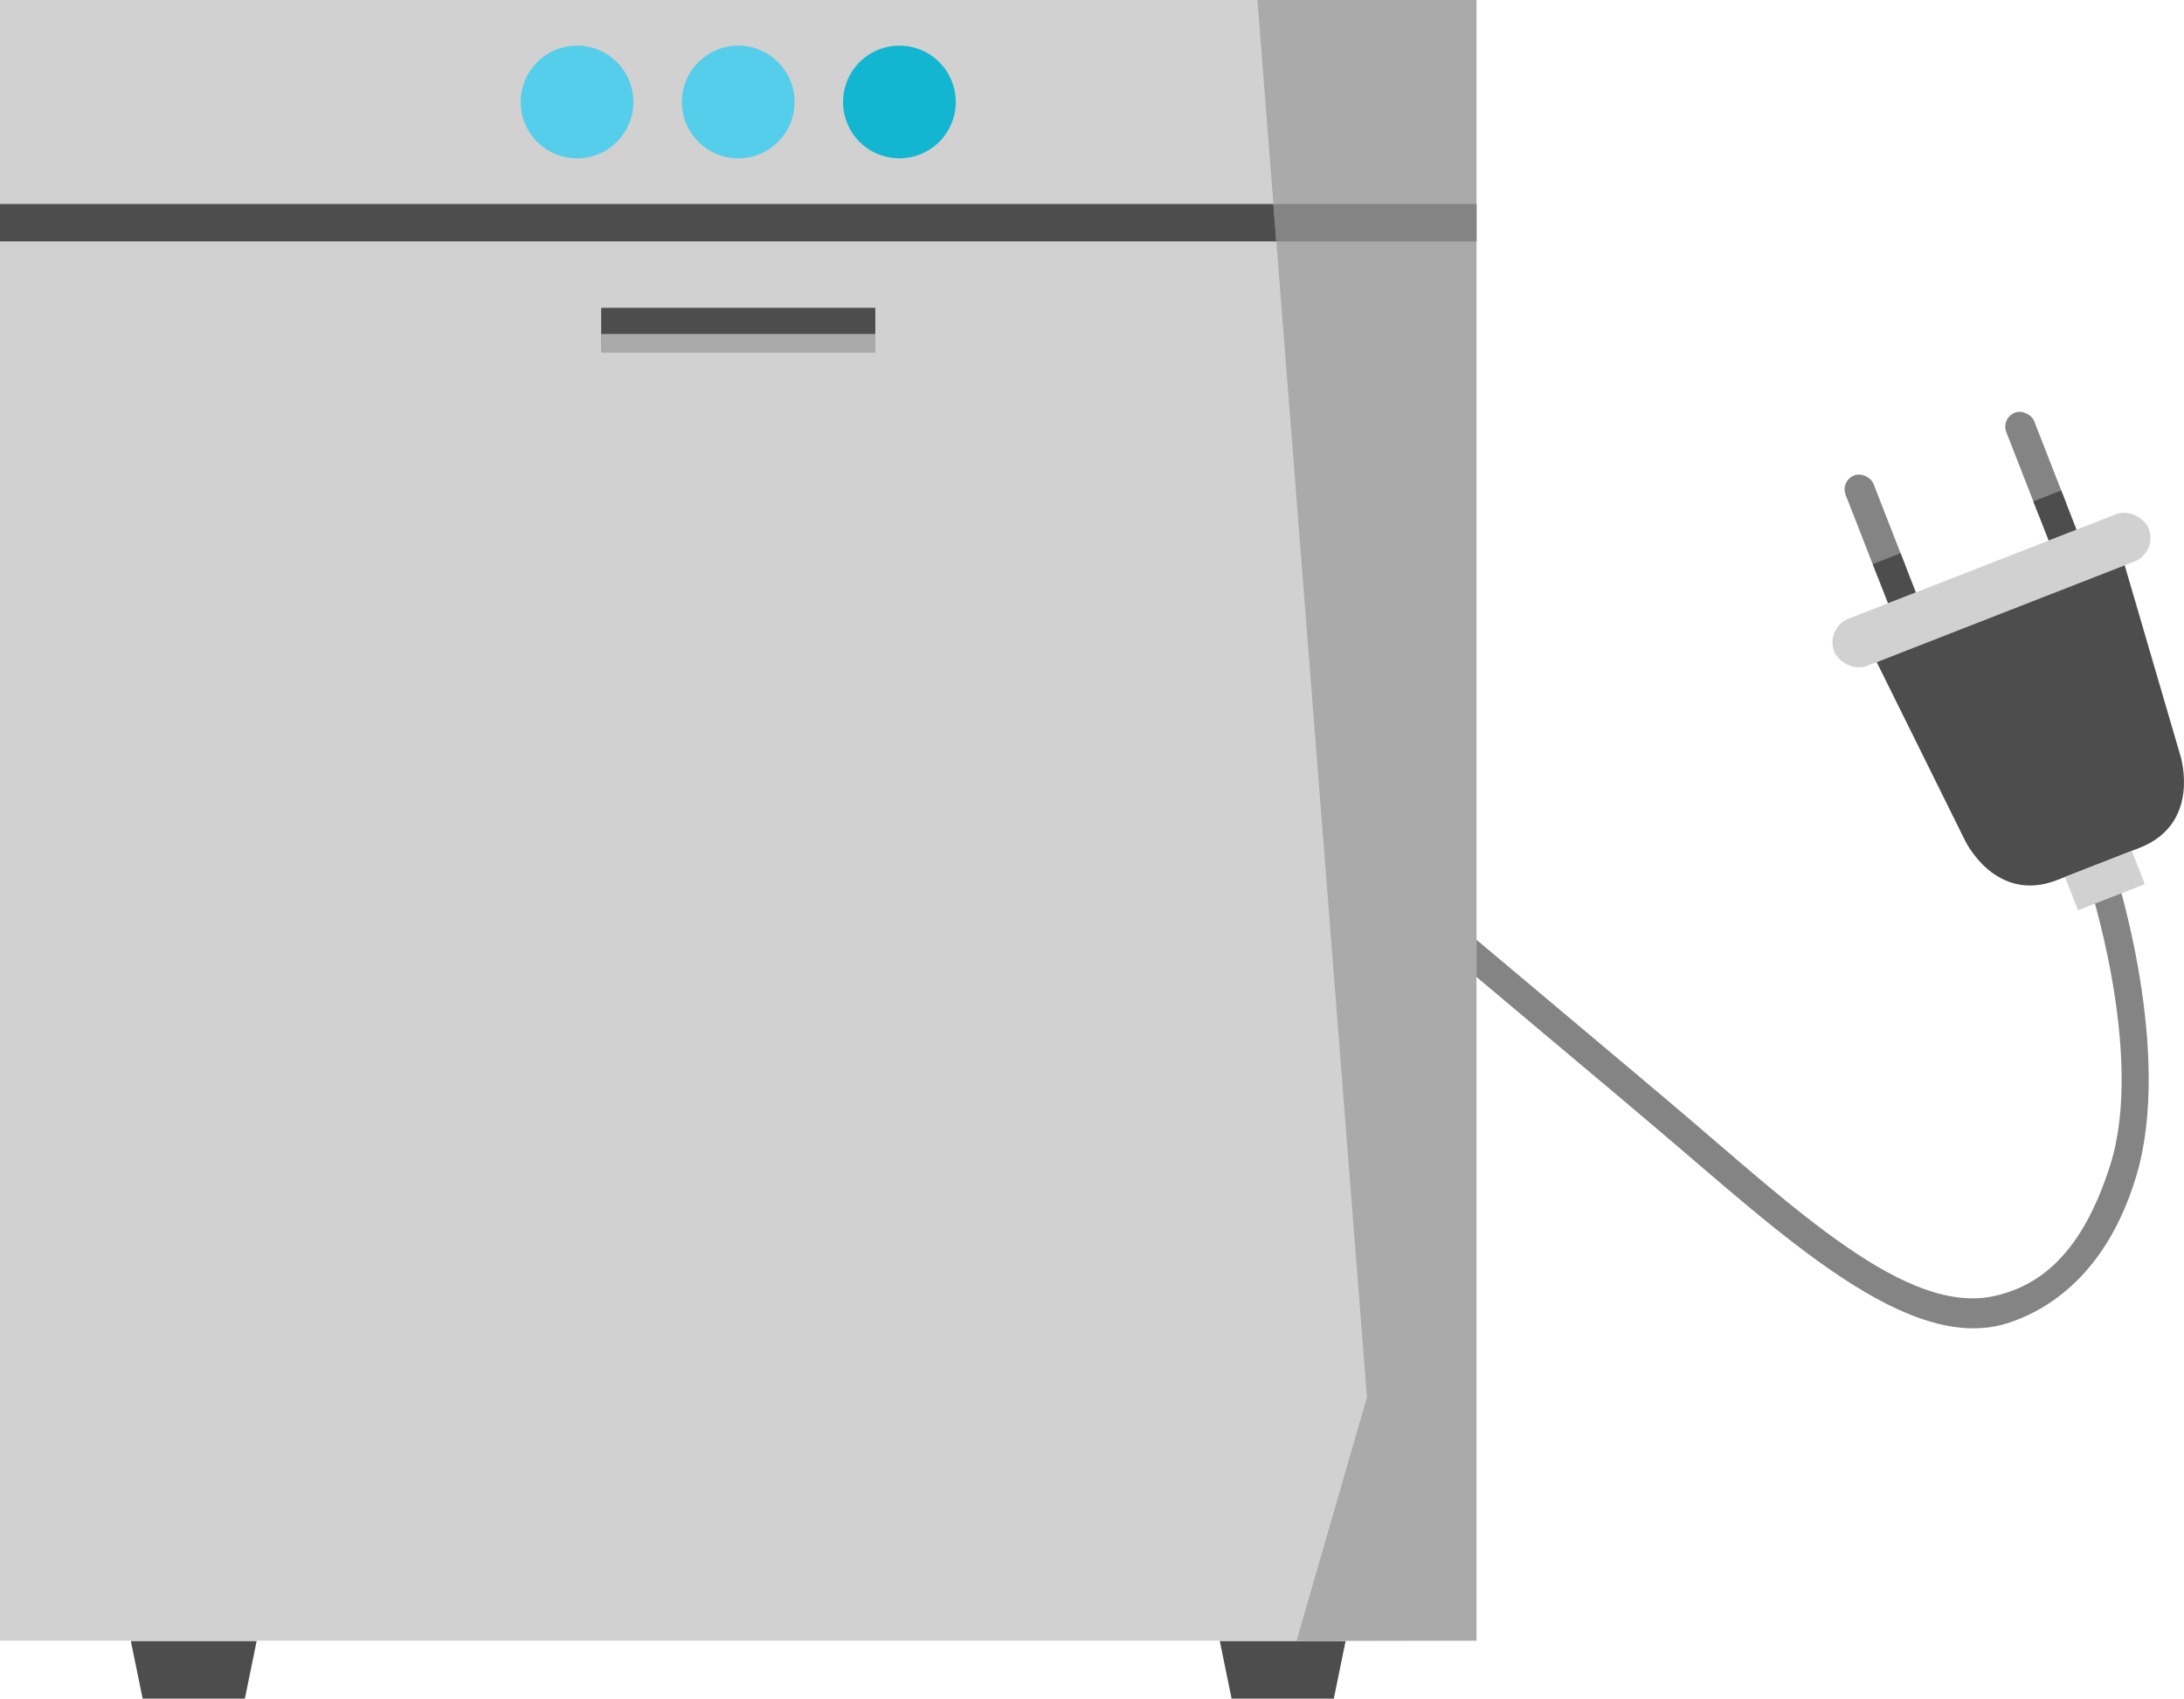 <svg xmlns="http://www.w3.org/2000/svg" width="149.261" height="116.099" viewBox="0 0 149.261 116.099"><g id="Artwork_20" data-name="Artwork 20" transform="translate(74.631 58.05)"><g id="Group_4147" data-name="Group 4147" transform="translate(-74.631 -58.049)"><g id="Group_4145" data-name="Group 4145"><path id="Path_5678" data-name="Path 5678" d="M83.906,52.474l1.25-1.491s16.647,14.008,26.7,22.448l2.542,2.148c8.309,7.039,15.918,14.395,21.97,12.986,3.013-.7,5.906-2.818,7.848-8.922,2.414-7.6-1.517-19.529-1.567-19.651l1.809-.708c.205.532,4.067,12.738,1.531,21.133-2.037,6.744-6.1,9.145-8.722,10-6.834,2.229-15.437-5.99-24.127-13.351l-2.536-2.143c-10.055-8.44-26.7-22.449-26.7-22.449" fill="#848484"></path><g id="Group_4144" data-name="Group 4144"><rect id="Rectangle_6694" data-name="Rectangle 6694" width="23.079" height="3.467" rx="1.733" transform="translate(147.484 37.749) rotate(158.673)" fill="#d1d1d1"></rect><path id="Path_7092" data-name="Path 7092" d="M136.734,41.945l8.474-3.308,3.816,13.043s1.445,4.61-2.8,6.267l-2.814,1.1-2.814,1.1c-4.245,1.657-6.306-2.713-6.306-2.713l-6.03-12.178Z" fill="#4d4d4d"></path><rect id="Rectangle_6695" data-name="Rectangle 6695" width="2.047" height="7.924" rx="1.024" transform="translate(141.533 35.216) rotate(158.673)" fill="#848484"></rect><rect id="Rectangle_6696" data-name="Rectangle 6696" width="2.047" height="2.873" transform="translate(141.917 36.2) rotate(158.673)" fill="#4d4d4d"></rect><rect id="Rectangle_6697" data-name="Rectangle 6697" width="2.047" height="7.924" rx="1.024" transform="translate(130.552 39.503) rotate(158.673)" fill="#848484"></rect><rect id="Rectangle_6698" data-name="Rectangle 6698" width="2.047" height="2.873" transform="translate(130.937 40.487) rotate(158.673)" fill="#4d4d4d"></rect><rect id="Rectangle_6699" data-name="Rectangle 6699" width="4.903" height="2.443" transform="translate(146.583 60.43) rotate(158.673)" fill="#d1d1d1"></rect></g></g><g id="Group_4146" data-name="Group 4146"><path id="Path_7093" data-name="Path 7093" d="M9.75,116.1h6.985l.806-3.941h-8.6Z" fill="#4d4d4d"></path><path id="Path_7094" data-name="Path 7094" d="M84.172,116.1h6.985l.806-3.941h-8.6Z" fill="#4d4d4d"></path></g><rect id="Rectangle_6700" data-name="Rectangle 6700" width="100.907" height="98.196" transform="translate(0 13.941)" fill="#d1d1d1"></rect><rect id="Rectangle_6701" data-name="Rectangle 6701" width="100.907" height="13.941" transform="translate(0)" fill="#d1d1d1"></rect><rect id="Rectangle_6702" data-name="Rectangle 6702" width="100.907" height="2.556" transform="translate(0 13.941)" fill="#4d4d4d"></rect><rect id="Rectangle_6703" data-name="Rectangle 6703" width="18.738" height="2.556" transform="translate(41.084 21.039)" fill="#4d4d4d"></rect><rect id="Rectangle_6704" data-name="Rectangle 6704" width="18.738" height="1.278" transform="translate(41.084 22.826)" fill="#a9aaa9"></rect><path id="Path_7095" data-name="Path 7095" d="M48.165,84.822c-.076-.007-.152-.017-.228-.026C48.013,84.805,48.089,84.815,48.165,84.822Z" fill="#9a98cb"></path><path id="Path_7096" data-name="Path 7096" d="M47.163,84.7c-.11-.016-.221-.031-.33-.049C46.942,84.667,47.053,84.682,47.163,84.7Z" fill="#9a98cb"></path><path id="Path_7097" data-name="Path 7097" d="M49.407,84.91l-.251-.012Z" fill="#9a98cb"></path><path id="Path_7098" data-name="Path 7098" d="M45.963,84.494c-.129-.026-.257-.054-.386-.082C45.706,84.44,45.833,84.468,45.963,84.494Z" fill="#9a98cb"></path><circle id="Ellipse_1802" data-name="Ellipse 1802" cx="3.851" cy="3.851" r="3.851" transform="translate(35.587 3.119)" fill="#54ceea"></circle><circle id="Ellipse_1803" data-name="Ellipse 1803" cx="3.851" cy="3.851" r="3.851" transform="translate(46.603 3.119)" fill="#54ceea"></circle><path id="Path_7099" data-name="Path 7099" d="M61.469,10.821A3.851,3.851,0,1,0,57.618,6.97,3.851,3.851,0,0,0,61.469,10.821Z" fill="#13b6d1"></path><path id="Path_7100" data-name="Path 7100" d="M100.907,0H85.936l7.486,95.5-4.814,16.655,12.3-.022Z" fill="#a9aaa9"></path><path id="Path_7101" data-name="Path 7101" d="M100.907,16.5H87.223l-.2-2.556h13.884Z" fill="#848484"></path></g></g></svg>